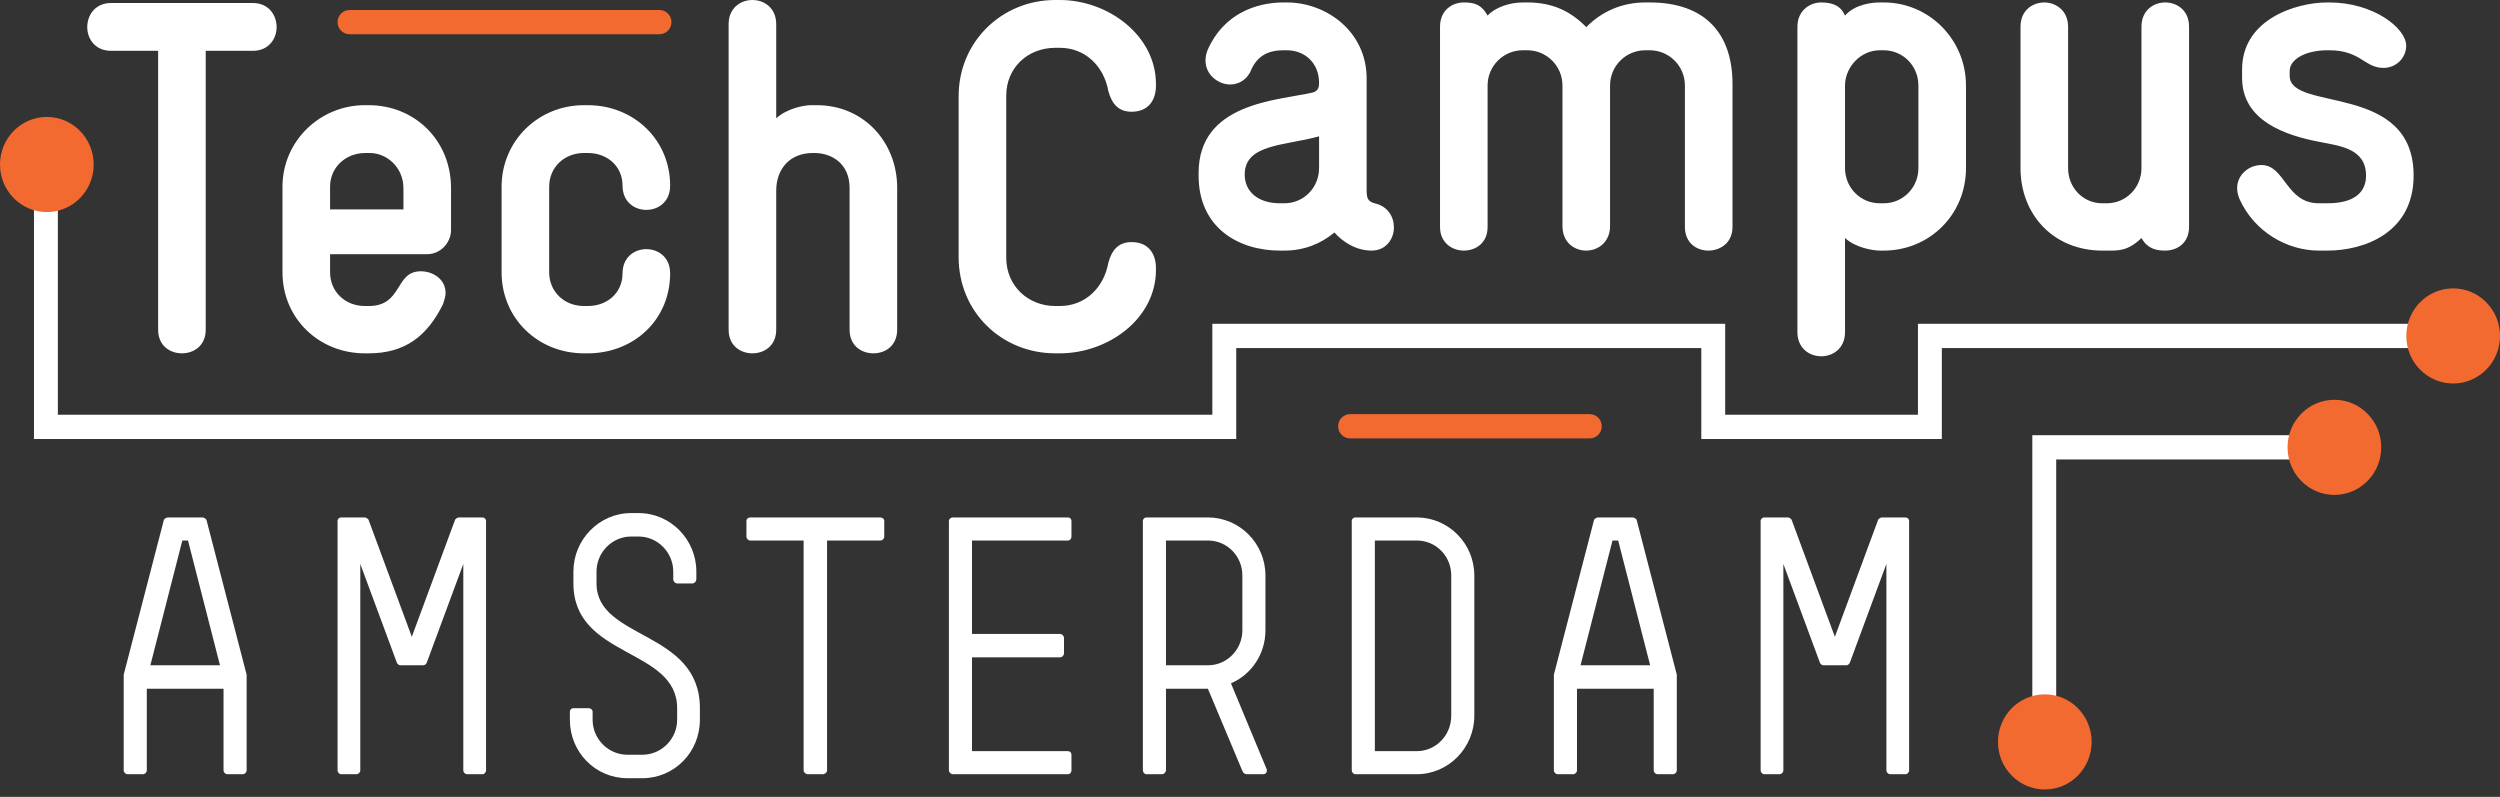 <svg width="160" height="51" viewBox="0 0 160 51" fill="none" xmlns="http://www.w3.org/2000/svg">
<rect x="0" y="0" width="160" height="51" fill="#333333" stroke="none"/>
<g clip-path="url(#clip0_184_3974)">
<path d="M15.784 49.297V43.18L13.215 33.277C13.192 33.208 13.055 33.116 12.965 33.116H10.737C10.646 33.116 10.509 33.208 10.487 33.277L7.917 43.18V49.297C7.917 49.434 8.031 49.55 8.167 49.55H9.145C9.282 49.55 9.395 49.434 9.395 49.297V44.079H14.306V49.297C14.306 49.434 14.42 49.55 14.556 49.55H15.534C15.67 49.55 15.784 49.434 15.784 49.297ZM14.079 42.579H9.623L11.669 34.593H12.032L14.079 42.579ZM31.107 49.297V33.346C31.107 33.208 30.993 33.116 30.88 33.116H29.357C29.288 33.116 29.152 33.208 29.129 33.254L26.356 40.756L23.582 33.254C23.559 33.208 23.422 33.116 23.355 33.116H21.831C21.718 33.116 21.604 33.208 21.604 33.346V49.297C21.604 49.434 21.718 49.55 21.831 49.55H22.809C22.945 49.55 23.059 49.434 23.059 49.297V36.093L25.401 42.418C25.423 42.487 25.537 42.579 25.605 42.579H27.106C27.174 42.579 27.288 42.487 27.31 42.418L29.652 36.093V49.297C29.652 49.434 29.766 49.55 29.902 49.55H30.88C30.993 49.55 31.107 49.434 31.107 49.297ZM44.793 46.065V45.326C44.793 40.318 38.177 40.964 38.177 37.34V36.578C38.177 35.355 39.178 34.339 40.383 34.339H40.883C42.088 34.339 43.088 35.355 43.088 36.578V37.085C43.088 37.201 43.202 37.34 43.338 37.34H44.316C44.452 37.34 44.566 37.201 44.566 37.085V36.578C44.566 34.524 42.906 32.838 40.883 32.838H40.383C38.359 32.838 36.699 34.524 36.699 36.578V37.34C36.699 42.141 43.338 41.449 43.338 45.326V46.065C43.338 47.289 42.338 48.304 41.11 48.304H40.155C38.927 48.304 37.927 47.289 37.927 46.065V45.557C37.927 45.418 37.814 45.326 37.677 45.326H36.699C36.563 45.326 36.472 45.418 36.472 45.557V46.065C36.472 48.143 38.109 49.805 40.155 49.805H41.11C43.156 49.805 44.793 48.143 44.793 46.065ZM56.592 34.339V33.346C56.592 33.208 56.479 33.116 56.342 33.116H48.022C47.885 33.116 47.772 33.208 47.772 33.346V34.339C47.772 34.477 47.885 34.593 48.022 34.593H51.432V49.297C51.432 49.434 51.568 49.55 51.704 49.55H52.659C52.796 49.55 52.932 49.434 52.932 49.297V34.593H56.342C56.479 34.593 56.592 34.477 56.592 34.339ZM68.574 49.297V48.304C68.574 48.166 68.482 48.073 68.346 48.073H62.208V42.071H67.846C67.96 42.071 68.096 41.957 68.096 41.818V40.825C68.096 40.687 67.96 40.571 67.846 40.571H62.208V34.593H68.346C68.482 34.593 68.574 34.477 68.574 34.339V33.346C68.574 33.208 68.482 33.116 68.346 33.116H60.98C60.867 33.116 60.73 33.208 60.73 33.346V49.297C60.73 49.434 60.867 49.55 60.98 49.55H68.346C68.482 49.55 68.574 49.434 68.574 49.297ZM81.057 49.204L78.782 43.733C80.079 43.18 80.988 41.864 80.988 40.341V36.832C80.988 34.777 79.329 33.116 77.305 33.116H73.372C73.257 33.116 73.144 33.208 73.144 33.346V49.297C73.144 49.434 73.257 49.55 73.372 49.55H74.371C74.485 49.55 74.622 49.434 74.622 49.297V44.079H77.305L79.534 49.389C79.557 49.458 79.692 49.55 79.783 49.55H80.829C81.034 49.55 81.125 49.389 81.057 49.204ZM79.511 40.341C79.511 41.564 78.533 42.579 77.305 42.579H74.622V34.593H77.305C78.533 34.593 79.511 35.585 79.511 36.832V40.341ZM94.356 45.811V36.832C94.356 34.777 92.697 33.116 90.673 33.116H86.741C86.627 33.116 86.512 33.208 86.512 33.346V49.297C86.512 49.434 86.627 49.55 86.741 49.55H90.673C92.697 49.55 94.356 47.865 94.356 45.811ZM92.879 45.811C92.879 47.057 91.901 48.073 90.673 48.073H87.991V34.593H90.673C91.901 34.593 92.879 35.585 92.879 36.832V45.811ZM107.315 49.297V43.18L104.746 33.277C104.723 33.208 104.587 33.116 104.496 33.116H102.268C102.178 33.116 102.041 33.208 102.018 33.277L99.448 43.18V49.297C99.448 49.434 99.563 49.55 99.699 49.55H100.676C100.813 49.55 100.927 49.434 100.927 49.297V44.079H105.838V49.297C105.838 49.434 105.951 49.55 106.088 49.55H107.066C107.201 49.55 107.315 49.434 107.315 49.297ZM105.61 42.579H101.154L103.2 34.593H103.563L105.61 42.579ZM122.183 49.297V33.346C122.183 33.208 122.071 33.116 121.957 33.116H120.433C120.365 33.116 120.229 33.208 120.205 33.254L117.432 40.756L114.659 33.254C114.636 33.208 114.499 33.116 114.431 33.116H112.907C112.794 33.116 112.681 33.208 112.681 33.346V49.297C112.681 49.434 112.794 49.55 112.907 49.55H113.886C114.021 49.55 114.135 49.434 114.135 49.297V36.093L116.477 42.418C116.5 42.487 116.614 42.579 116.682 42.579H118.182C118.251 42.579 118.364 42.487 118.387 42.418L120.729 36.093V49.297C120.729 49.434 120.843 49.55 120.978 49.55H121.957C122.071 49.55 122.183 49.434 122.183 49.297Z" fill="white"/>
<path d="M17.703 1.739C17.703 0.966 17.195 0.193 16.18 0.193H7.106C6.091 0.193 5.584 0.966 5.584 1.739C5.584 2.48 6.091 3.253 7.106 3.253H10.12V21.099C10.12 22.13 10.881 22.613 11.643 22.613C12.404 22.613 13.166 22.13 13.166 21.099V3.253H16.18C17.195 3.253 17.703 2.48 17.703 1.739ZM28.866 14.721V12.047C28.866 8.955 26.518 6.732 23.599 6.732H23.345C20.49 6.732 18.079 9.019 18.079 11.951V17.427C18.079 20.39 20.427 22.613 23.345 22.613H23.599C25.915 22.613 27.343 21.518 28.358 19.456C28.453 19.166 28.517 18.941 28.517 18.747C28.517 17.878 27.724 17.362 26.93 17.362C25.249 17.362 25.788 19.585 23.599 19.585H23.345C22.108 19.585 21.125 18.683 21.125 17.427V16.267H27.343C28.2 16.267 28.866 15.527 28.866 14.721ZM25.82 13.4H21.125V11.951C21.125 10.694 22.14 9.792 23.377 9.792H23.663C24.773 9.792 25.82 10.727 25.82 12.047V13.4ZM42.889 17.491C42.889 16.46 42.127 15.945 41.366 15.945C40.604 15.945 39.843 16.46 39.843 17.491C39.843 18.747 38.86 19.585 37.622 19.585H37.368C36.131 19.585 35.147 18.683 35.147 17.427V11.951C35.147 10.694 36.131 9.792 37.368 9.792H37.622C38.86 9.792 39.843 10.63 39.843 11.886C39.843 12.917 40.604 13.433 41.366 13.433C42.127 13.433 42.889 12.917 42.889 11.886C42.889 8.923 40.541 6.732 37.622 6.732H37.368C34.449 6.732 32.102 9.019 32.102 11.951V17.427C32.102 20.39 34.449 22.613 37.368 22.613H37.622C40.541 22.613 42.889 20.487 42.889 17.491ZM57.419 21.099V12.015C57.419 9.116 55.294 6.732 52.28 6.732H51.899C51.423 6.732 50.344 6.958 49.678 7.57V1.546C49.678 0.515 48.916 0 48.155 0C47.394 0 46.632 0.515 46.632 1.546V21.099C46.632 22.13 47.394 22.613 48.155 22.613C48.916 22.613 49.678 22.13 49.678 21.099V12.208C49.678 10.823 50.535 9.792 52.025 9.792H52.121C53.263 9.792 54.373 10.501 54.373 12.015V21.099C54.373 22.13 55.135 22.613 55.896 22.613C56.658 22.613 57.419 22.13 57.419 21.099ZM73.981 17.266V17.169C73.981 16.171 73.442 15.494 72.426 15.494C71.569 15.494 71.157 16.01 70.935 16.814C70.65 18.393 69.475 19.585 67.826 19.585H67.54C65.795 19.585 64.399 18.297 64.399 16.493V6.12C64.399 4.349 65.763 3.06 67.54 3.06H67.826C69.475 3.06 70.65 4.252 70.935 5.83C71.157 6.636 71.569 7.151 72.426 7.151C73.442 7.151 73.981 6.474 73.981 5.476V5.379C73.981 2.255 70.903 0 67.826 0H67.54C64.114 0 61.353 2.673 61.353 6.152V16.46C61.353 19.972 64.114 22.613 67.54 22.613H67.826C70.903 22.613 73.981 20.422 73.981 17.266ZM89.21 14.556C89.21 13.88 88.83 13.203 87.973 13.01C87.498 12.881 87.465 12.623 87.465 12.14V5.021C87.465 2.025 84.896 0.157 82.358 0.157H82.136C80.422 0.157 78.296 0.866 77.281 3.217C77.186 3.443 77.154 3.668 77.154 3.894C77.154 4.764 77.947 5.408 78.741 5.408C79.248 5.408 79.82 5.118 80.074 4.474C80.486 3.539 81.215 3.217 82.135 3.217H82.358C83.5 3.217 84.421 4.023 84.421 5.311C84.421 5.537 84.388 5.826 84.008 5.923C81.755 6.438 76.71 6.567 76.71 11.077V11.238C76.71 14.588 79.281 16.038 81.914 16.038H82.199C83.437 16.038 84.515 15.619 85.404 14.878C85.88 15.426 86.736 16.038 87.784 16.038C88.703 16.038 89.21 15.297 89.21 14.556ZM84.421 10.755C84.421 12.011 83.437 13.01 82.2 13.01H81.914C80.486 13.01 79.661 12.237 79.661 11.174C79.661 9.209 82.2 9.338 84.421 8.726V10.755ZM110.88 14.524V5.375C110.88 2.154 109.135 0.157 105.581 0.157H105.297C103.805 0.157 102.504 0.737 101.521 1.736C100.537 0.737 99.394 0.157 97.746 0.157H97.459C96.603 0.157 95.682 0.479 95.206 0.995C94.826 0.318 94.414 0.157 93.684 0.157C92.922 0.157 92.162 0.673 92.162 1.703V14.524C92.162 15.555 92.954 16.038 93.684 16.038C94.446 16.038 95.206 15.555 95.206 14.524V5.472C95.206 4.216 96.223 3.217 97.459 3.217H97.746C98.981 3.217 99.998 4.216 99.998 5.472V14.46C99.998 15.523 100.759 16.038 101.521 16.038C102.251 16.038 103.044 15.523 103.044 14.46V5.472C103.044 4.216 104.058 3.217 105.297 3.217H105.581C106.818 3.217 107.834 4.216 107.834 5.472V14.524C107.834 15.555 108.596 16.038 109.325 16.038C110.087 16.038 110.88 15.555 110.88 14.524ZM125.823 10.755V5.472C125.823 2.541 123.475 0.157 120.556 0.157H120.334C119.826 0.157 118.747 0.254 118.081 0.995C117.859 0.479 117.446 0.157 116.559 0.157C115.798 0.157 115.035 0.705 115.035 1.703V21.256C115.035 22.287 115.798 22.802 116.559 22.802C117.321 22.802 118.081 22.287 118.081 21.256V15.232C118.747 15.845 119.826 16.038 120.334 16.038H120.556C123.475 16.038 125.823 13.751 125.823 10.755ZM122.778 10.755C122.778 12.011 121.793 13.01 120.556 13.01H120.303C119.066 13.01 118.081 12.011 118.081 10.755V5.472C118.081 4.312 119.066 3.217 120.303 3.217H120.556C121.793 3.217 122.778 4.216 122.778 5.472V10.755ZM140.1 14.524V1.703C140.1 0.673 139.338 0.157 138.577 0.157C137.815 0.157 137.054 0.673 137.054 1.703V10.755C137.054 12.011 136.071 13.01 134.833 13.01H134.548C133.31 13.01 132.358 12.011 132.358 10.755V1.703C132.358 0.673 131.566 0.157 130.835 0.157C130.074 0.157 129.313 0.673 129.313 1.703V10.755C129.313 13.751 131.439 16.038 134.548 16.038H134.833C135.5 16.038 136.166 16.102 137.054 15.232C137.434 15.909 137.974 16.038 138.577 16.038C139.338 16.038 140.1 15.555 140.1 14.524ZM154.471 11.238C154.471 5.247 146.54 7.179 146.54 4.86V4.538C146.54 3.797 147.555 3.217 148.952 3.217H149.078C151.077 3.217 151.331 4.345 152.537 4.345C153.393 4.345 153.996 3.668 153.996 2.927C153.996 1.8 151.901 0.157 149.078 0.157H148.952C146.921 0.157 143.494 1.252 143.494 4.441V4.989C143.494 7.727 146.254 8.661 148.444 9.08C149.744 9.338 151.426 9.499 151.426 11.238C151.426 12.269 150.728 13.01 148.952 13.01H148.412C146.287 13.01 146.254 10.562 144.731 10.562C143.937 10.562 143.177 11.174 143.177 12.043C143.177 12.301 143.241 12.527 143.335 12.752C144.287 14.846 146.381 16.038 148.412 16.038H148.952C151.299 16.038 154.471 14.91 154.471 11.238Z" fill="white"/>
<mask id="mask0_184_3974" style="mask-type:luminance" maskUnits="userSpaceOnUse" x="0" y="0" width="160" height="51">
<path d="M159.998 0H0V50.526H159.998V0Z" fill="white"/>
</mask>
<g mask="url(#mask0_184_3974)">
<path d="M124.277 28.098H108.883V22.276H79.118V28.097H2.174L2.175 11.11C2.175 10.681 2.517 10.334 2.939 10.334C3.361 10.334 3.703 10.681 3.703 11.11L3.703 26.545H77.59V20.724H110.412V26.545H122.748V20.724H157.871C158.293 20.724 158.635 21.071 158.635 21.5C158.635 21.929 158.293 22.276 157.871 22.276H124.277L124.277 28.098Z" fill="white"/>
</g>
<path d="M2.998 13.572C4.654 13.572 5.996 12.209 5.996 10.528C5.996 8.848 4.654 7.484 2.998 7.484C1.343 7.484 6.10352e-05 8.848 6.10352e-05 10.528C6.10352e-05 12.209 1.342 13.572 2.998 13.572Z" fill="#F26A30"/>
<path d="M101.748 28.058H86.405C85.983 28.058 85.64 27.71 85.64 27.282C85.64 26.853 85.983 26.506 86.405 26.506H101.748C102.17 26.506 102.512 26.853 102.512 27.282C102.512 27.71 102.17 28.058 101.748 28.058ZM42.207 2.191H22.368C21.946 2.191 21.604 1.844 21.604 1.415C21.604 0.987 21.946 0.639 22.368 0.639H42.207C42.629 0.639 42.972 0.987 42.972 1.415C42.972 1.844 42.629 2.191 42.207 2.191Z" fill="#F26A30"/>
<path d="M157.002 24.544C158.657 24.544 160 23.181 160 21.5C160 19.819 158.657 18.456 157.002 18.456C155.347 18.456 154.004 19.819 154.004 21.5C154.004 23.181 155.346 24.544 157.002 24.544Z" fill="#F26A30"/>
<path d="M130.832 47.542C130.41 47.542 130.068 47.195 130.068 46.766V27.854H148.695C149.118 27.854 149.46 28.201 149.46 28.63C149.46 29.058 149.118 29.406 148.695 29.406H131.597V46.766C131.597 47.195 131.255 47.542 130.832 47.542Z" fill="white"/>
<path d="M149.401 31.674C151.055 31.674 152.399 30.311 152.399 28.63C152.399 26.949 151.055 25.586 149.401 25.586C147.745 25.586 146.403 26.949 146.403 28.63C146.403 30.311 147.745 31.674 149.401 31.674Z" fill="#F26A30"/>
<path d="M127.869 47.482C127.869 49.163 129.213 50.526 130.867 50.526C132.523 50.526 133.865 49.163 133.865 47.482C133.865 45.801 132.523 44.438 130.867 44.438C129.213 44.438 127.869 45.801 127.869 47.482Z" fill="#F26A30"/>
</g>
<defs>
<clipPath id="clip0_184_3974">
<rect width="160" height="50.526" fill="white"/>
</clipPath>
</defs>
</svg>
